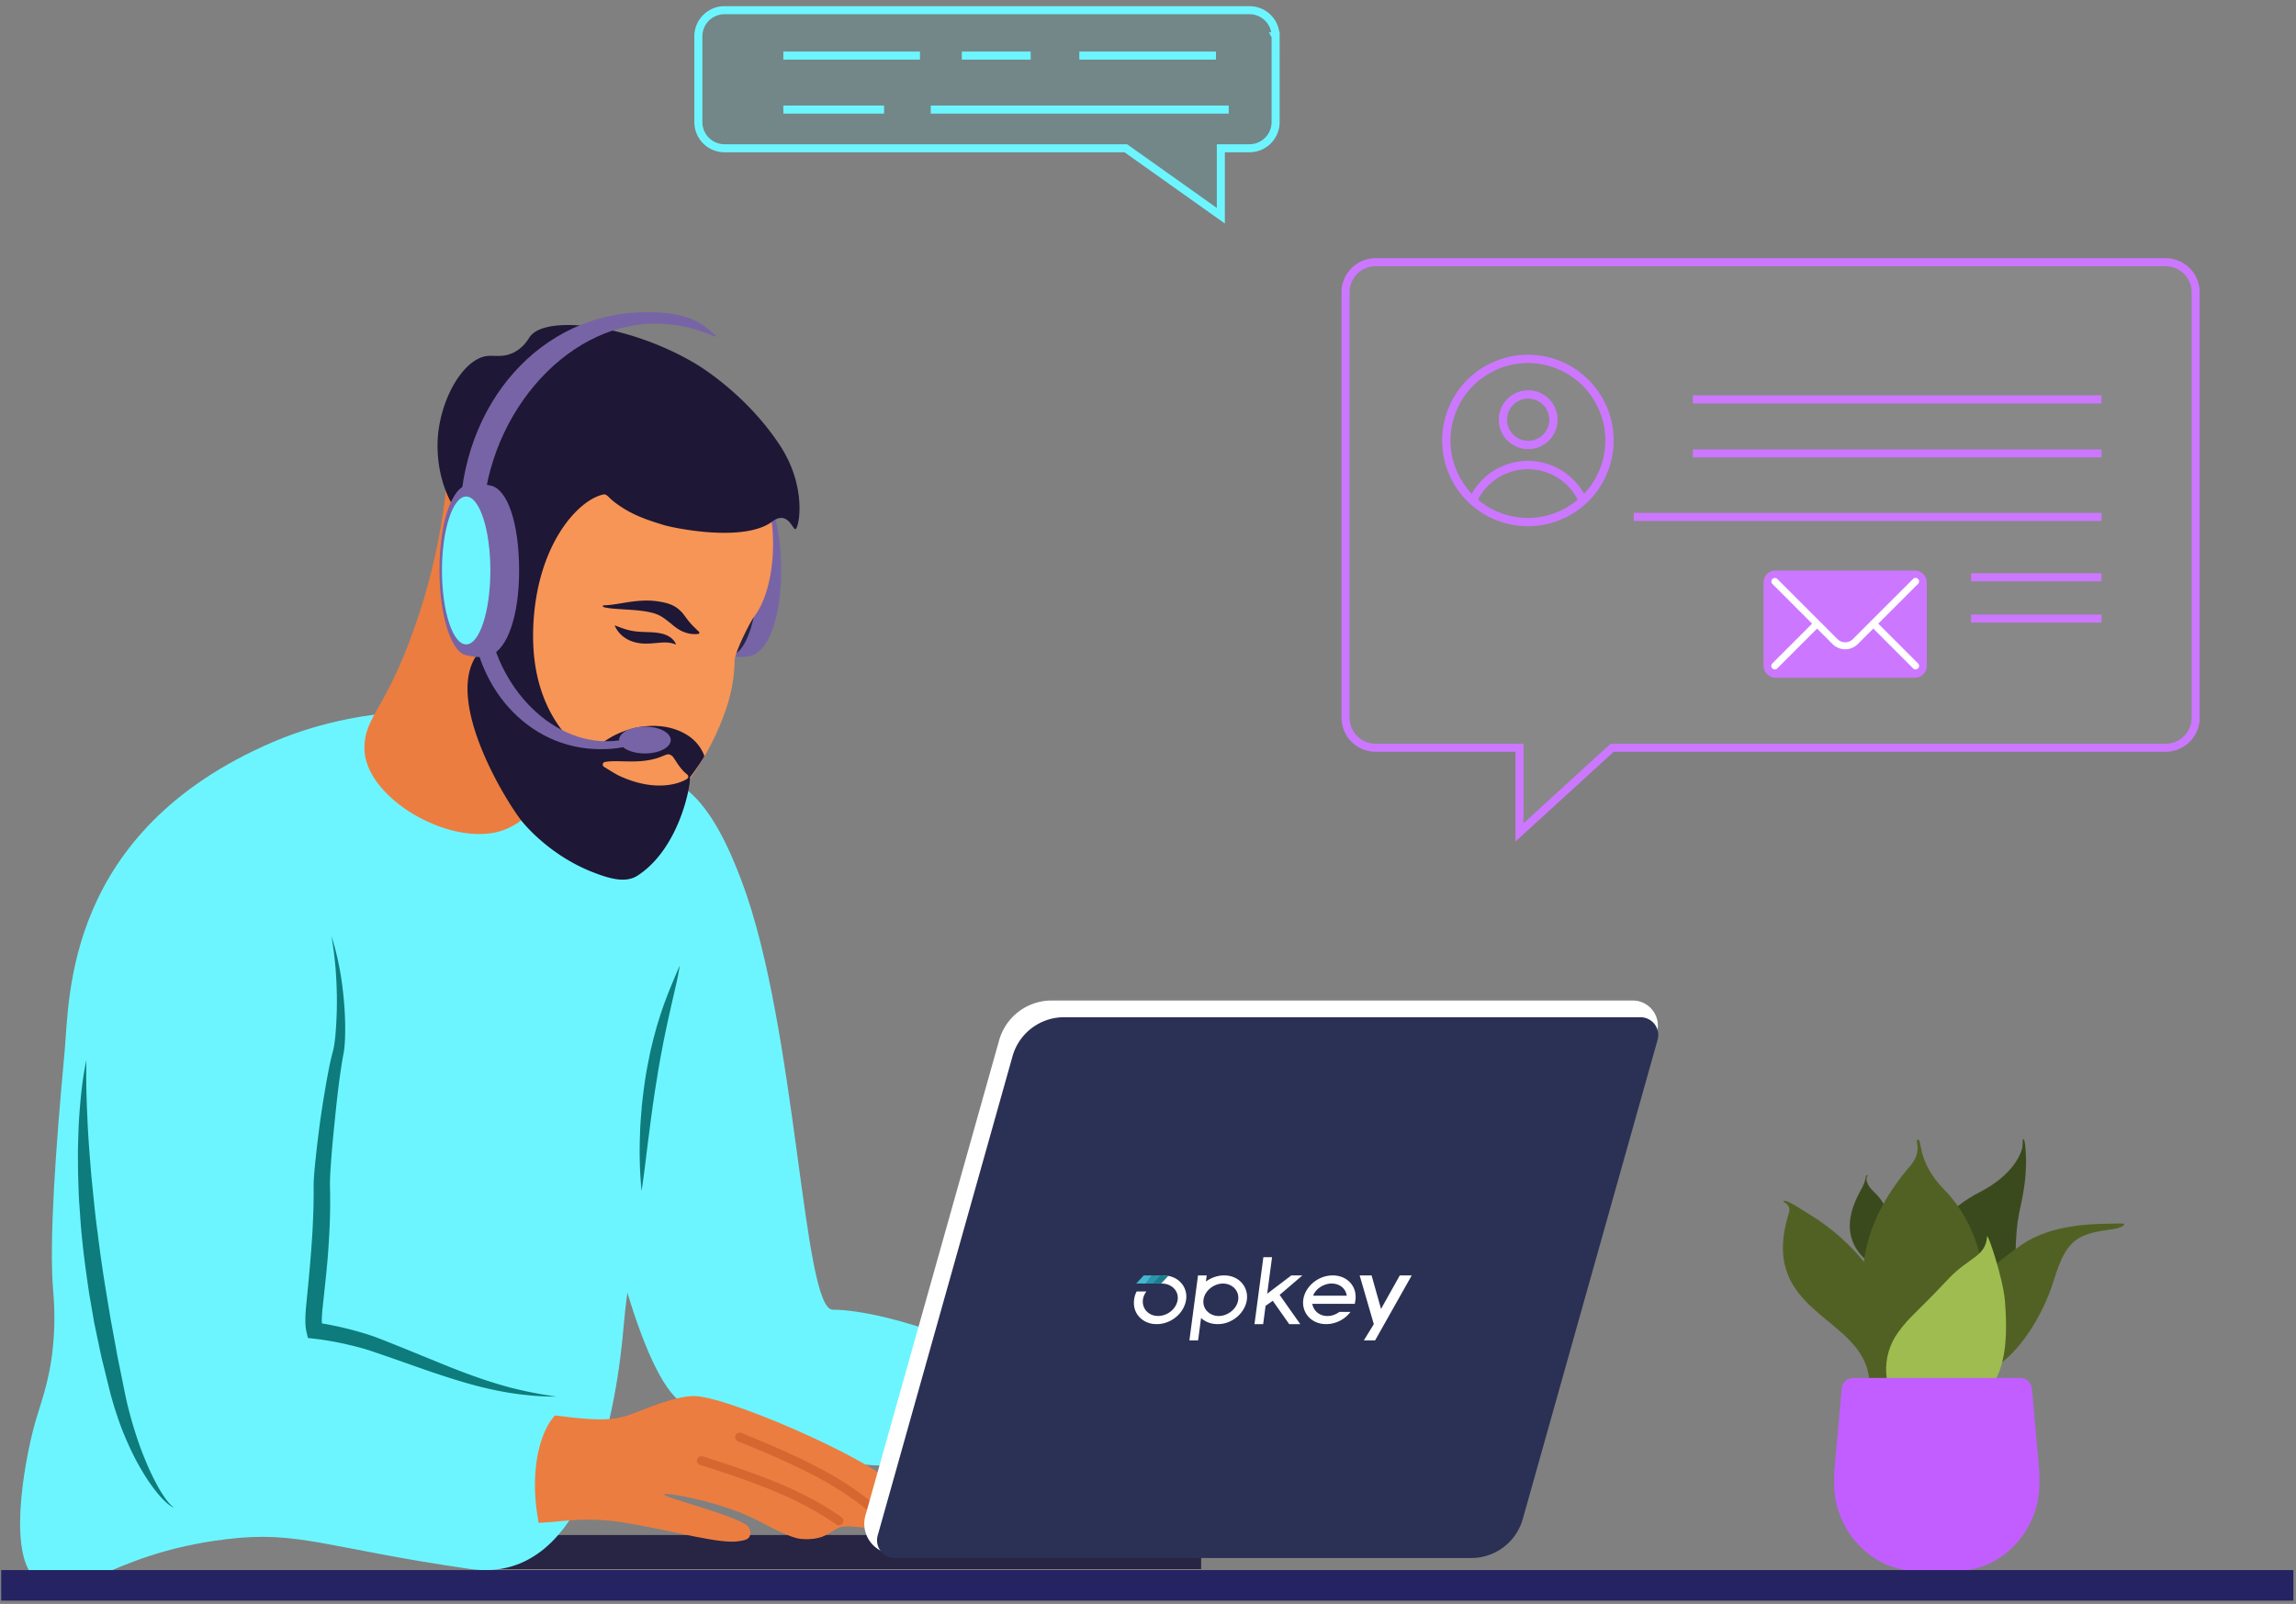<?xml version="1.0" encoding="UTF-8"?>
<svg xmlns="http://www.w3.org/2000/svg" width="571" height="399" fill="none">
  <rect width="100%" height="100%" fill="#808080" stroke="none"/>
  <path fill="#282444" d="M118.348 390.338h180.366v-8.491h-176.32c-1.231 0-5.534 5.692-5.534 5.692-.954 1.106-.136 2.778 1.452 2.799h.036Z"></path>
  <path fill="#7764A6" d="M174.577 141.903c0 6.159 2.704 18.382 4.994 20.154 2.778 2.143 6.923 1.221 7.604.959 4.041-1.557 7.086-9.451 7.086-21.113 0-11.663-2.846-20.249-7.086-21.113-.403-.084-5.985-1.505-8.228 1.488-3.658 4.875-4.365 12.763-4.365 19.63l-.005-.005Z"></path>
  <path fill="#282444" d="M181.536 163.026c3.913 0 7.086-9.453 7.086-21.113 0-11.661-3.173-21.113-7.086-21.113-3.913 0-7.085 9.452-7.085 21.113 0 11.66 3.172 21.113 7.085 21.113Z"></path>
  <path fill="#3A4A1D" d="M478.382 331.596c-6.546-9.776-1.614-27.11 14.066-35.087 3.69-1.877 8.668-5.462 10.33-10.431.476-1.431.052-2.71.419-2.689.461.031.597 3.113.634 3.952.278 6.405-1.137 11.668-1.74 14.698-1.997 10.042 1.263 23.272-7.856 32.24-6.561 6.453-12.599 2.17-15.848-2.688l-.005.005ZM464.337 292.336c.346.032-.424.477-.068 1.604.498 1.594 1.824 2.548 2.631 3.428 2.887 3.161 3.527 7.218 3.328 11.369-.147 3.035-2.464 7.428-4.633 5.907-10.377-7.285-3.202-17.632-2.359-19.456 1.028-2.218.666-2.899 1.106-2.852h-.005Z"></path>
  <path fill="#516123" d="M473.796 347.567c4.869-4.812-1.556-31.942-23.546-45.313-2.275-1.384-5.996-4.005-6.693-3.47-.351.267 2.039.702 1.321 3.003-7.929 25.275 18.605 25.275 19.978 41.435.403 4.77 6.205 7.055 8.946 4.345h-.006ZM528.096 304.832c-1.452 1.348-5.912.823-10.078 2.647-3.894 1.704-5.571 5.583-7.29 11.155-2.961 9.565-11.388 24.184-23.196 24.289-19.108.168-1.818-21.543 15.261-33.289 7.374-5.069 17.52-5.163 22.079-5.226 2.699-.037 3.905-.21 3.229.419l-.005.005Z"></path>
  <path fill="#516123" d="M476.799 283.546c1.452-.702-.492 5.079 6.797 12.486 15.55 15.798 12.337 47.709-3.951 49.312-6.472.64-30.543-25.138-4.58-55.319 3.065-3.565 1.2-6.217 1.739-6.479h-.005Z"></path>
  <path fill="#9FBC50" d="M494.183 307.616c.094-1.112 3.962 10.325 4.423 15.918 1.001 12.134-.566 18.812-5.277 23.865-5.482 5.881-14.8 8.298-20.324 3.004-4.937-4.734-5.214-13.12-.948-18.97 3.044-4.172 4.087-4.34 12.483-13.277 5.194-5.524 9.208-5.409 9.638-10.54h.005Z"></path>
  <path fill="#C25EFF" d="M505.33 345.486a2.954 2.954 0 0 0-2.94-2.705h-41.439a2.947 2.947 0 0 0-2.94 2.705l-1.844 20.772v2.978c0 11.311 9.171 21.521 20.48 21.521h10.047c11.309 0 20.481-10.205 20.481-21.521v-2.978l-1.845-20.772Z"></path>
  <path fill="#6DF5FF" d="M253.555 344.254c-.488-6.835-32.378-18.445-46.439-18.445-7.51 0-8.877-69.671-22.556-106.326-6.965-18.665-16.875-34.327-34.866-22.187-16.336 11.023-11.043 43.437-7.002 65.577 5.005 27.414 13.872 70.604 24.128 83.425 5.466 6.83 20.13 14.2 45.757 17.759 24.585 3.417 41.659-10.248 40.978-19.808v.005Z"></path>
  <path fill="#6DF5FF" d="M98.553 177.18c-5.24.467-17.468 1.735-30.689 7.412-51.785 22.24-50.556 63.717-51.785 76.907-2.247 24.148-3.87 47.261-2.877 59.304.194 2.349.63 7.32 0 13.9-.909 9.542-3.319 14.752-4.794 20.384-2.389 9.101-6.752 32.558.96 38.073 9.289 6.645 16.361-6.565 46.992-10.278 18.057-2.187 24.788 2.247 60.475 7.411 30.19 4.373 36.696-42.025 38.302-60.775 1.507-17.567 6.28-34.41 6.716-54.119.96-43.552 12.832-54.712 9.587-60.227-1.78-3.028-25.092-14.194-36.444-24.092-2.283-1.993-14.984-15.807-36.443-13.9Z"></path>
  <path fill="#0E7C7C" d="M159.551 296.298c-.45-4.77-.581-9.571-.372-14.357.042-2.4.294-4.785.472-7.175.267-2.385.556-4.765.938-7.14.194-1.184.409-2.369.65-3.543.236-1.179.451-2.359.744-3.527.283-1.169.561-2.338.886-3.497l.472-1.74.539-1.719c1.389-4.607 3.276-9.01 5.162-13.403-.324 2.385-.917 4.712-1.425 7.034a485.566 485.566 0 0 0-1.572 6.94c-.482 2.317-.996 4.618-1.405 6.945-.23 1.159-.445 2.317-.644 3.481a86.656 86.656 0 0 0-.577 3.491c-.791 4.654-1.415 9.335-2.018 14.037-.628 4.701-1.116 9.424-1.855 14.168l.005.005Z"></path>
  <path fill="#EC7D40" d="M90.63 186.199c-.036-7.265 4.309-9.094 10.529-24.892 8.48-21.527 10.529-41.168 10.529-53.611 0-1.803 4.376-.372 10.529 4.785 6.168 5.174 17.289 16.108 21.057 34.464 4.91 23.938-3.082 57.631-21.057 60.315-13.134 1.96-31.534-9.687-31.586-21.061Z"></path>
  <path fill="#F79556" d="M123.526 156.521s-3.118 2.982-5.67.959c-4.339-3.438-4.622-11.662-4.696-13.402-.105-2.307-.188-8.806 3.758-11.49 5.639-3.832 6.556 2.935 7.515 2.872.98-.063 2.002-2.044 1.881-3.831-.178-2.621-2.746-3.869-4.695-5.745-4.628-4.45-5.346-12.014-4.696-16.275 1.211-7.978 8.427-12.554 11.273-14.362 13.736-8.717 30.003-3.208 33.818-1.913 4.35 1.473 14.648 4.958 21.608 15.316 5.335 7.935 7.903 15.866 8.49 22.979.592 7.207-.54 16.647-4.732 22.02-.671.859-4.382 7.977-4.696 10.53 0 0 .168 5.163-1.882 11.49-4.496 13.879-12.949 22.753-14.092 23.933-5.492 5.676-8.516 6.478-10.335 6.704-.922.11-3.846.351-8.453-1.914-4.219-2.075-23.955-14.838-25.365-32.55-.461-5.771.975-15.316.975-15.316l-.006-.005Z"></path>
  <path fill="#1E1735" d="M193.993 110.841c-7.714-11.783-18.374-18.797-21.041-20.38-16.975-10.058-37.367-12.092-41.161-6.704-.456.65-1.509 2.59-3.831 3.832-2.673 1.426-4.921.786-6.703.96-6.352.607-12.698 12.118-12.441 22.978.319 13.754 8.547 22.167 16.256 26.229 2.715 1.431 3.884 4.707 2.762 7.569-1.766 4.497-4.575 10.425-9.449 17.9-7.74 11.872 8.003 36.943 11.488 41.167 2.327 2.826 8.359 8.895 17.231 12.444 4.785 1.913 8.595 2.841 11.488.959 10.293-6.714 13.113-22.109 12.987-24.174a.555.555 0 0 1 .12-.404 65.788 65.788 0 0 0 3.318-4.811.695.695 0 0 0 .052-.64c-.985-2.29-2.526-4.088-4.989-5.394-6.378-3.375-14.527-1.609-19.669 1.992-2.835 1.987-6.986 1.552-9.27-1.043-5.66-6.426-9.444-15.966-8.391-29.667 1.436-18.671 11.006-29.201 17.232-30.637.938-.215 1.2.634 2.872 1.913 4.182 3.208 8.191 4.434 12.441 5.745 1.441.44 19.496 4.523 26.801-.959 3.831-2.873 5.115 2.227 5.744 1.913.933-.462 2.872-10.531-3.847-20.788Zm-43.571 78.723c2.809-.571 6.739.293 11.042-.493 4.177-.76 4.298-2.154 5.744-.959.456.377 1.436 2.395 2.872 3.832.33.33.676.56.922.844.273.309.199.744-.141.969-1.777 1.164-7.961 3.449-17.054-.859-.665-.315-2.395-1.395-3.584-2.128-.509-.31-.383-1.091.199-1.211v.005Z"></path>
  <path fill="#1E1735" d="M173.848 157.664c-1.205.189-2.426.052-3.611-.388-1.189-.414-2.28-1.232-3.087-1.918-.408-.383-.728-.545-1.037-.839-.152-.136-.341-.241-.503-.372-.173-.121-.32-.283-.519-.383a8.34 8.34 0 0 0-2.495-1.216 18.234 18.234 0 0 0-2.966-.576c-1.022-.152-2.086-.221-3.155-.294l-3.254-.215c-1.096-.084-2.207-.188-3.286-.498l.057-.377c2.128-.042 4.23-.493 6.399-.823 2.175-.299 4.423-.529 6.792-.225 1.179.162 2.411.366 3.627.843.597.236 1.179.582 1.719.965.498.419 1.043.917 1.357 1.337.676.875 1.148 1.577 1.792 2.316.64.729 1.421 1.442 2.27 2.291l-.116.367.016.005ZM168.167 160.352c-1.42-.566-2.589-.581-3.836-.492-1.242.083-2.599.283-4.077.235-1.468-.036-3.071-.372-4.429-1.174-1.357-.796-2.4-1.981-2.976-3.359 1.425.529 2.625 1.011 3.831 1.268 1.2.273 2.379.351 3.668.393 1.284.053 2.699.037 4.208.393.373.084.75.199 1.117.367.367.131.718.362 1.048.577.325.22.603.529.865.802.235.309.424.655.576.985l.005.005Z"></path>
  <path fill="#EC7D40" d="M121.399 353.636c3.165-3.019 7.63-2.783 10.35-2.39 16.786 2.411 20.429 2.359 25.648.414 2.684-1.001 11.137-4.696 15.775-4.356 10.036.745 49.017 18.304 49.404 23.058 0 0 .299 3.774-1.289 4.445-.603.257-.602.241-.644.272-.907.692.943 2.228-.462 3.874-.576.671-1.483.849-2.992 1.001-3.071.309-5.508-.55-7.688-.162-1.593.283-1.814.933-3.695 1.824 0 0-1.897 1.509-6.043 1.242-1.173-.073-2.499.068-11.099-4.497-8.81-4.681-23.605-7.354-23.547-6.589.058.765 16.498 4.843 20.554 7.595.404.278 1.085 1.237.943 2.228-.204 1.441-1.42 1.557-2.929 1.808-4.355.718-14.795-2.17-25.659-4.162-3.443-.629-9.344-1.714-16.964-.969-7.091.697-9.182.566-13.731 1.079-11.032 1.253-20.502-11.819-5.943-25.72l.011.005Z"></path>
  <path fill="#D66730" d="M208.715 379.44a1.12 1.12 0 0 0 .838-.487 1.115 1.115 0 0 0-.299-1.552c-3.962-2.689-6.336-4.073-10.591-6.164-6.886-3.386-16.791-6.73-23.887-8.942a1.12 1.12 0 0 0-1.4.734 1.12 1.12 0 0 0 .734 1.399c7.023 2.186 16.807 5.493 23.568 8.816 4.145 2.039 6.462 3.387 10.324 6.007.22.147.472.21.713.189ZM216.921 376.238a1.118 1.118 0 0 0 .614-1.987c-3.737-2.993-5.996-4.56-10.073-6.982-6.598-3.921-16.204-8.04-23.106-10.808a1.112 1.112 0 0 0-1.452.624 1.114 1.114 0 0 0 .623 1.452c6.824 2.736 16.32 6.803 22.792 10.656 3.973 2.364 6.174 3.889 9.816 6.809.231.183.514.262.786.241v-.005Z"></path>
  <path fill="#6DF5FF" d="M137.797 347.435c-16.734-1.132-27.509-6.525-45.374-12.999-2.61-.943-8.8-2.699-14.89-3.454-.261-.996-.34-2.663-.078-5.472.545-5.881 2.16-18.314 1.887-30.564-.058-4.728 2.29-25.726 4.135-33.373.686-2.836 1.388-16.364-1.735-28.75-1.022-4.057-4.947-19.667-19.412-22.02-19.862-3.229-28.598 10.75-31.722 15.788-6.855 11.054-8.427 21.673-9.81 37.068 0 0-4.492 31.628 7.824 83.147 3.632 15.19 10.298 25.909 13.62 28.069.1.063.2.121.305.183.02-.062.047-.12.068-.183 7.772 5.404 31.36 2.029 66.735 4.723 13.815 1.053 25.58 4.518 24.543-1.127-3.276-17.822 3.553-29.437 8.217-28.017.77.236.435.629.802.629.681 0 .671-.178.681-.681.042-1.866-1.514-2.673-5.801-2.967h.005Z"></path>
  <path fill="#0E7C7C" d="M138.479 347.436c-2.616-.037-5.246-.116-7.856-.435-1.311-.116-2.61-.336-3.92-.509-1.295-.246-2.6-.451-3.884-.744-5.178-1.059-10.209-2.689-15.182-4.34-4.958-1.709-9.868-3.475-14.795-5.147-2.358-.818-4.858-1.447-7.347-2.003a74.546 74.546 0 0 0-7.52-1.258l-1.39-.157-.325-1.342c-.34-1.404-.32-2.516-.314-3.637.026-1.101.11-2.197.21-3.224l.597-6.148c.377-4.078.723-8.146.96-12.208.099-2.034.198-4.062.246-6.091.03-1.017.03-2.028.047-3.04l-.01-1.525v-.776l.02-.849c.1-2.17.32-4.204.535-6.279.215-2.066.466-4.12.723-6.17.508-4.104 1.169-8.187 1.876-12.27.377-2.039.734-4.084 1.226-6.123.116-.508.257-1.027.388-1.535l.095-.378.073-.319c.058-.205.089-.451.136-.687.163-.954.278-1.96.367-2.962.34-4.03.435-8.124.262-12.207a90.082 90.082 0 0 0-1.273-12.234c1.257 3.926 2.117 7.999 2.672 12.113.524 4.12.839 8.271.734 12.459a41.333 41.333 0 0 1-.178 3.182c-.032.273-.047.535-.105.839l-.141.812c-.09.493-.19.98-.268 1.478-.33 1.992-.618 4.015-.88 6.039-.519 4.057-.907 8.135-1.326 12.207a303.781 303.781 0 0 0-.535 6.112c-.146 2.023-.304 4.088-.335 6.033v.697l.01.765.032 1.562c0 1.043.016 2.092 0 3.13-.01 2.086-.09 4.167-.189 6.248-.11 2.075-.246 4.151-.403 6.216a343.29 343.29 0 0 1-.593 6.185l-.655 6.133a39.35 39.35 0 0 0-.225 2.93c-.031.928 0 1.903.152 2.5l-1.719-1.504c2.678.372 5.304.912 7.893 1.551 2.589.656 5.151 1.379 7.704 2.349 4.894 1.897 9.726 3.915 14.558 5.875 4.817 1.982 9.654 3.858 14.611 5.373 4.953 1.531 10.052 2.589 15.246 3.318l-.005-.005ZM21.484 263.659c-.105 4.843.016 9.655.252 14.462.188 4.801.587 9.592.985 14.372.482 4.775.917 9.55 1.572 14.299.582 4.76 1.263 9.503 2.044 14.236l1.174 7.097 1.305 7.077.31 1.771.356 1.767.718 3.527c.482 2.359.933 4.718 1.462 7.013.566 2.302 1.19 4.592 1.913 6.856.712 2.265 1.493 4.519 2.416 6.715a61.485 61.485 0 0 0 3.024 6.473c.277.53.57 1.049.885 1.557.299.519.634 1.006.97 1.504.681.975 1.404 1.935 2.38 2.658l-.027.01.089-.178-.052.189v.021l-.027-.011c-1.105-.524-2.017-1.399-2.877-2.264-.414-.451-.833-.907-1.21-1.384-.399-.472-.77-.954-1.132-1.446-1.463-1.971-2.726-4.078-3.915-6.222-1.169-2.16-2.186-4.393-3.14-6.652-.964-2.259-1.729-4.597-2.489-6.934-.346-1.175-.712-2.364-1.017-3.539l-.875-3.532-.87-3.533-.435-1.767-.387-1.776-1.489-7.134-1.237-7.181c-.707-4.807-1.383-9.624-1.834-14.462-.257-2.416-.388-4.848-.566-7.27-.21-2.421-.23-4.859-.32-7.286-.052-1.21-.036-2.432-.052-3.648 0-1.216-.031-2.427.005-3.643.074-2.432.12-4.859.283-7.286.34-4.843.781-9.696 1.819-14.445l-.01-.011Z"></path>
  <path fill="#fff" d="M222.487 386.601h142.884c6.032 0 11.325-4.01 12.96-9.818l33.735-119.948c1.121-3.989-1.876-7.946-6.016-7.946H261.547a13.576 13.576 0 0 0-13.071 9.901l-33.252 118.219c-1.352 4.812 2.264 9.587 7.258 9.587l.005.005Z"></path>
  <path fill="#2A3154" d="M222.529 387.576H365.89a13.311 13.311 0 0 0 12.813-9.707l33.531-119.21c.791-2.814-1.326-5.608-4.251-5.608h-143.36c-5.964 0-11.2 3.968-12.814 9.707l-33.53 119.21c-.791 2.814 1.326 5.608 4.25 5.608Z"></path>
  <path fill="#7764A6" d="m114.345 130.056 5.675 1.137c0-26.695 20.188-50.686 42.901-50.686 5.131 0 10.125 1.09 14.858 3.245.173.079.319-.147.178-.273l-1.174-1.048c-.833-.74-1.714-1.42-2.668-1.992-3.574-2.144-7.876-2.778-13.463-2.778-25.847 0-46.307 22.56-46.307 52.39v.005ZM121.042 149.152c0 18.56 14.035 35.244 29.836 35.244 1.043 0 2.075-.073 3.102-.204 0-.037-.01-.068-.01-.1 0-1.85 2.877-3.344 6.42-3.344s6.42 1.499 6.42 3.344c0 1.845-2.877 3.344-6.42 3.344-2.301 0-4.308-.629-5.445-1.577-1.662.366-3.517.508-5.65.508-17.976 0-32.204-15.688-32.204-36.429l3.946-.792.005.006Z"></path>
  <path fill="#7764A6" d="M109.418 141.903c0 6.159 2.704 18.382 4.994 20.154 2.778 2.143 6.923 1.221 7.605.959 4.04-1.557 7.085-9.451 7.085-21.113 0-11.663-2.846-20.249-7.085-21.113-.404-.084-5.985-1.505-8.228 1.488-3.658 4.875-4.366 12.763-4.366 19.63l-.005-.005Z"></path>
  <path fill="#7764A6" d="M116.373 163.026c3.913 0 7.085-9.453 7.085-21.113 0-11.661-3.172-21.113-7.085-21.113-3.914 0-7.086 9.452-7.086 21.113 0 11.66 3.172 21.113 7.086 21.113Z"></path>
  <path fill="#6DF5FF" d="M115.932 160.306c3.323 0 6.017-8.235 6.017-18.393 0-10.158-2.694-18.392-6.017-18.392-3.322 0-6.016 8.234-6.016 18.392s2.694 18.393 6.016 18.393Z"></path>
  <path fill="#01D1DB" fill-opacity=".1" stroke="#6DF5FF" stroke-miterlimit="10" stroke-width="2" d="M317.235 9.034v21.338a6.51 6.51 0 0 1-6.509 6.51h-7.112v16.784l-23.631-16.784h-99.799a6.504 6.504 0 0 1-6.504-6.504V9.039a6.504 6.504 0 0 1 6.504-6.505h130.547a6.51 6.51 0 0 1 6.509 6.51l-.005-.01Z"></path>
  <path stroke="#6DF5FF" stroke-miterlimit="10" stroke-width="2" d="M194.811 13.83h33.976M268.422 13.83h33.976M239.195 13.83h17.127M194.811 27.259h25.056M231.475 27.259h74.104"></path>
  <path fill="#fff" fill-rule="evenodd" d="M286.849 329.342c4.14.503 8.144-2.826 8.186-6.815-.016-2.725-2.096-4.948-5.031-5.199-2.175-.252-4.282.555-5.765 1.971h4.691c2.321 0 4.145 1.667 3.967 3.837-.22 2.474-2.752 4.492-5.414 4.193-1.86-.205-3.186-1.615-3.275-3.381-.037-.959.309-1.918.896-2.673h-2.427a5.855 5.855 0 0 0-.676 2.673c-.104 2.825 1.971 5.048 4.838 5.404l.01-.01Z" clip-rule="evenodd"></path>
  <path fill="#fff" d="M295.8 333.43h2.159l.739-5.556c1.258 1.111 2.657 1.515 4.167 1.515 3.721 0 6.807-2.925 7.221-6.059.414-3.129-1.897-6.059-5.67-6.059-1.887 0-3.443.76-4.518 1.514l.2-1.514h-2.16l-2.143 16.154.005.005Zm7.28-6.059c-2.212 0-4.088-1.714-3.779-4.036.309-2.322 2.641-4.036 4.853-4.036 2.212 0 4.088 1.714 3.778 4.036-.309 2.322-2.641 4.036-4.852 4.036ZM320.615 329.394h2.752l-5.131-7.27 5.66-4.848h-2.751l-6.001 4.549 1.205-9.089h-2.159l-2.211 16.663h2.159l.602-4.549 1.787-1.264 4.088 5.803v.005ZM337.129 322.827c.125-2.978-2.123-5.556-5.739-5.556-3.784.052-6.86 2.924-7.274 6.059-.419 3.181 1.949 6.059 5.67 6.059a7.632 7.632 0 0 0 6.069-3.03h-2.751c-.828.556-1.698 1.012-2.993 1.012-2.107 0-3.48-1.415-3.752-3.03h10.576c.031-.246.178-.954.199-1.509l-.005-.005Zm-10.561-.504c.614-1.766 2.726-3.029 4.56-3.029 1.997 0 3.516 1.158 3.805 3.029h-8.365ZM351.085 317.275h-2.966l-4.665 8.335-2.348-8.329h-2.966l3.517 12.118-2.479 4.036h2.804l9.103-16.154"></path>
  <path fill="#1C7C8C" d="M288.5 317.275h2.159l-1.887 2.018h-2.159l1.887-2.018Z"></path>
  <path fill="#1C7C8C" d="M286.991 317.275h2.159l-1.887 2.018h-2.159l1.887-2.018Z"></path>
  <path fill="#2A95AF" d="M286.451 317.275h2.159l-1.887 2.018h-2.159l1.887-2.018Z"></path>
  <path fill="#44B6D0" d="M284.454 317.275h2.049l-1.887 2.018h-2.054l1.887-2.018h.005Z"></path>
  <path fill="#D9D9D9" d="M342.113 65.228h196.459a7.48 7.48 0 0 1 7.479 7.48v105.828a7.48 7.48 0 0 1-7.479 7.48H400.924l-23.033 21.05v-21.05h-35.784a7.48 7.48 0 0 1-7.478-7.48V72.708a7.48 7.48 0 0 1 7.478-7.48h.006Z" opacity=".1"></path>
  <path stroke="#C7F" stroke-miterlimit="10" stroke-width="2" d="M342.113 65.228h196.459a7.48 7.48 0 0 1 7.479 7.48v105.828a7.48 7.48 0 0 1-7.479 7.48H400.924l-23.033 21.05v-21.05h-35.784a7.48 7.48 0 0 1-7.478-7.48V72.708a7.48 7.48 0 0 1 7.478-7.48h.006ZM421.001 99.356H522.64M406.307 128.589h116.334M421.001 112.791H522.64M490.19 143.601h32.451M490.19 153.874h32.451"></path>
  <path fill="#C7F" d="M476.192 141.924h-34.61a2.993 2.993 0 0 0-2.993 2.993v20.688a2.993 2.993 0 0 0 2.993 2.993h34.61a2.993 2.993 0 0 0 2.992-2.993v-20.688a2.993 2.993 0 0 0-2.992-2.993Z"></path>
  <path fill="#fff" d="m467.109 155.144 9.895-9.897a.869.869 0 0 0 0-1.231.87.87 0 0 0-1.232 0l-10.361 10.357a.781.781 0 0 0-.303.304l-4.308 4.309a2.713 2.713 0 0 1-3.831 0l-14.973-14.976a.872.872 0 0 0-1.232 1.232l9.895 9.896-9.895 9.896a.872.872 0 0 0 .619 1.489.864.864 0 0 0 .618-.257l9.895-9.896 3.841 3.842a4.436 4.436 0 0 0 3.15 1.305 4.435 4.435 0 0 0 3.149-1.305l3.842-3.842 9.894 9.896a.865.865 0 0 0 .619.257.864.864 0 0 0 .618-.257.87.87 0 0 0 0-1.232l-9.894-9.896-.006.006Z"></path>
  <path stroke="#C7F" stroke-miterlimit="10" stroke-width="2.07" d="M399.562 114.896c2.938-10.817-3.447-21.968-14.262-24.907-10.815-2.939-21.964 3.448-24.902 14.264-2.939 10.817 3.446 21.968 14.261 24.907s21.965-3.447 24.903-14.264Z"></path>
  <path stroke="#C7F" stroke-miterlimit="10" stroke-width="2.07" d="M379.972 110.689a6.28 6.28 0 1 0-.003-12.559 6.28 6.28 0 0 0 .003 12.559ZM366.299 124.558a14.957 14.957 0 0 1 13.673-8.869c6.09 0 11.33 3.633 13.673 8.859"></path>
  <path fill="#252362" d="M570.352 390.574H.301v7.601h570.051v-7.601Z"></path>
</svg>
